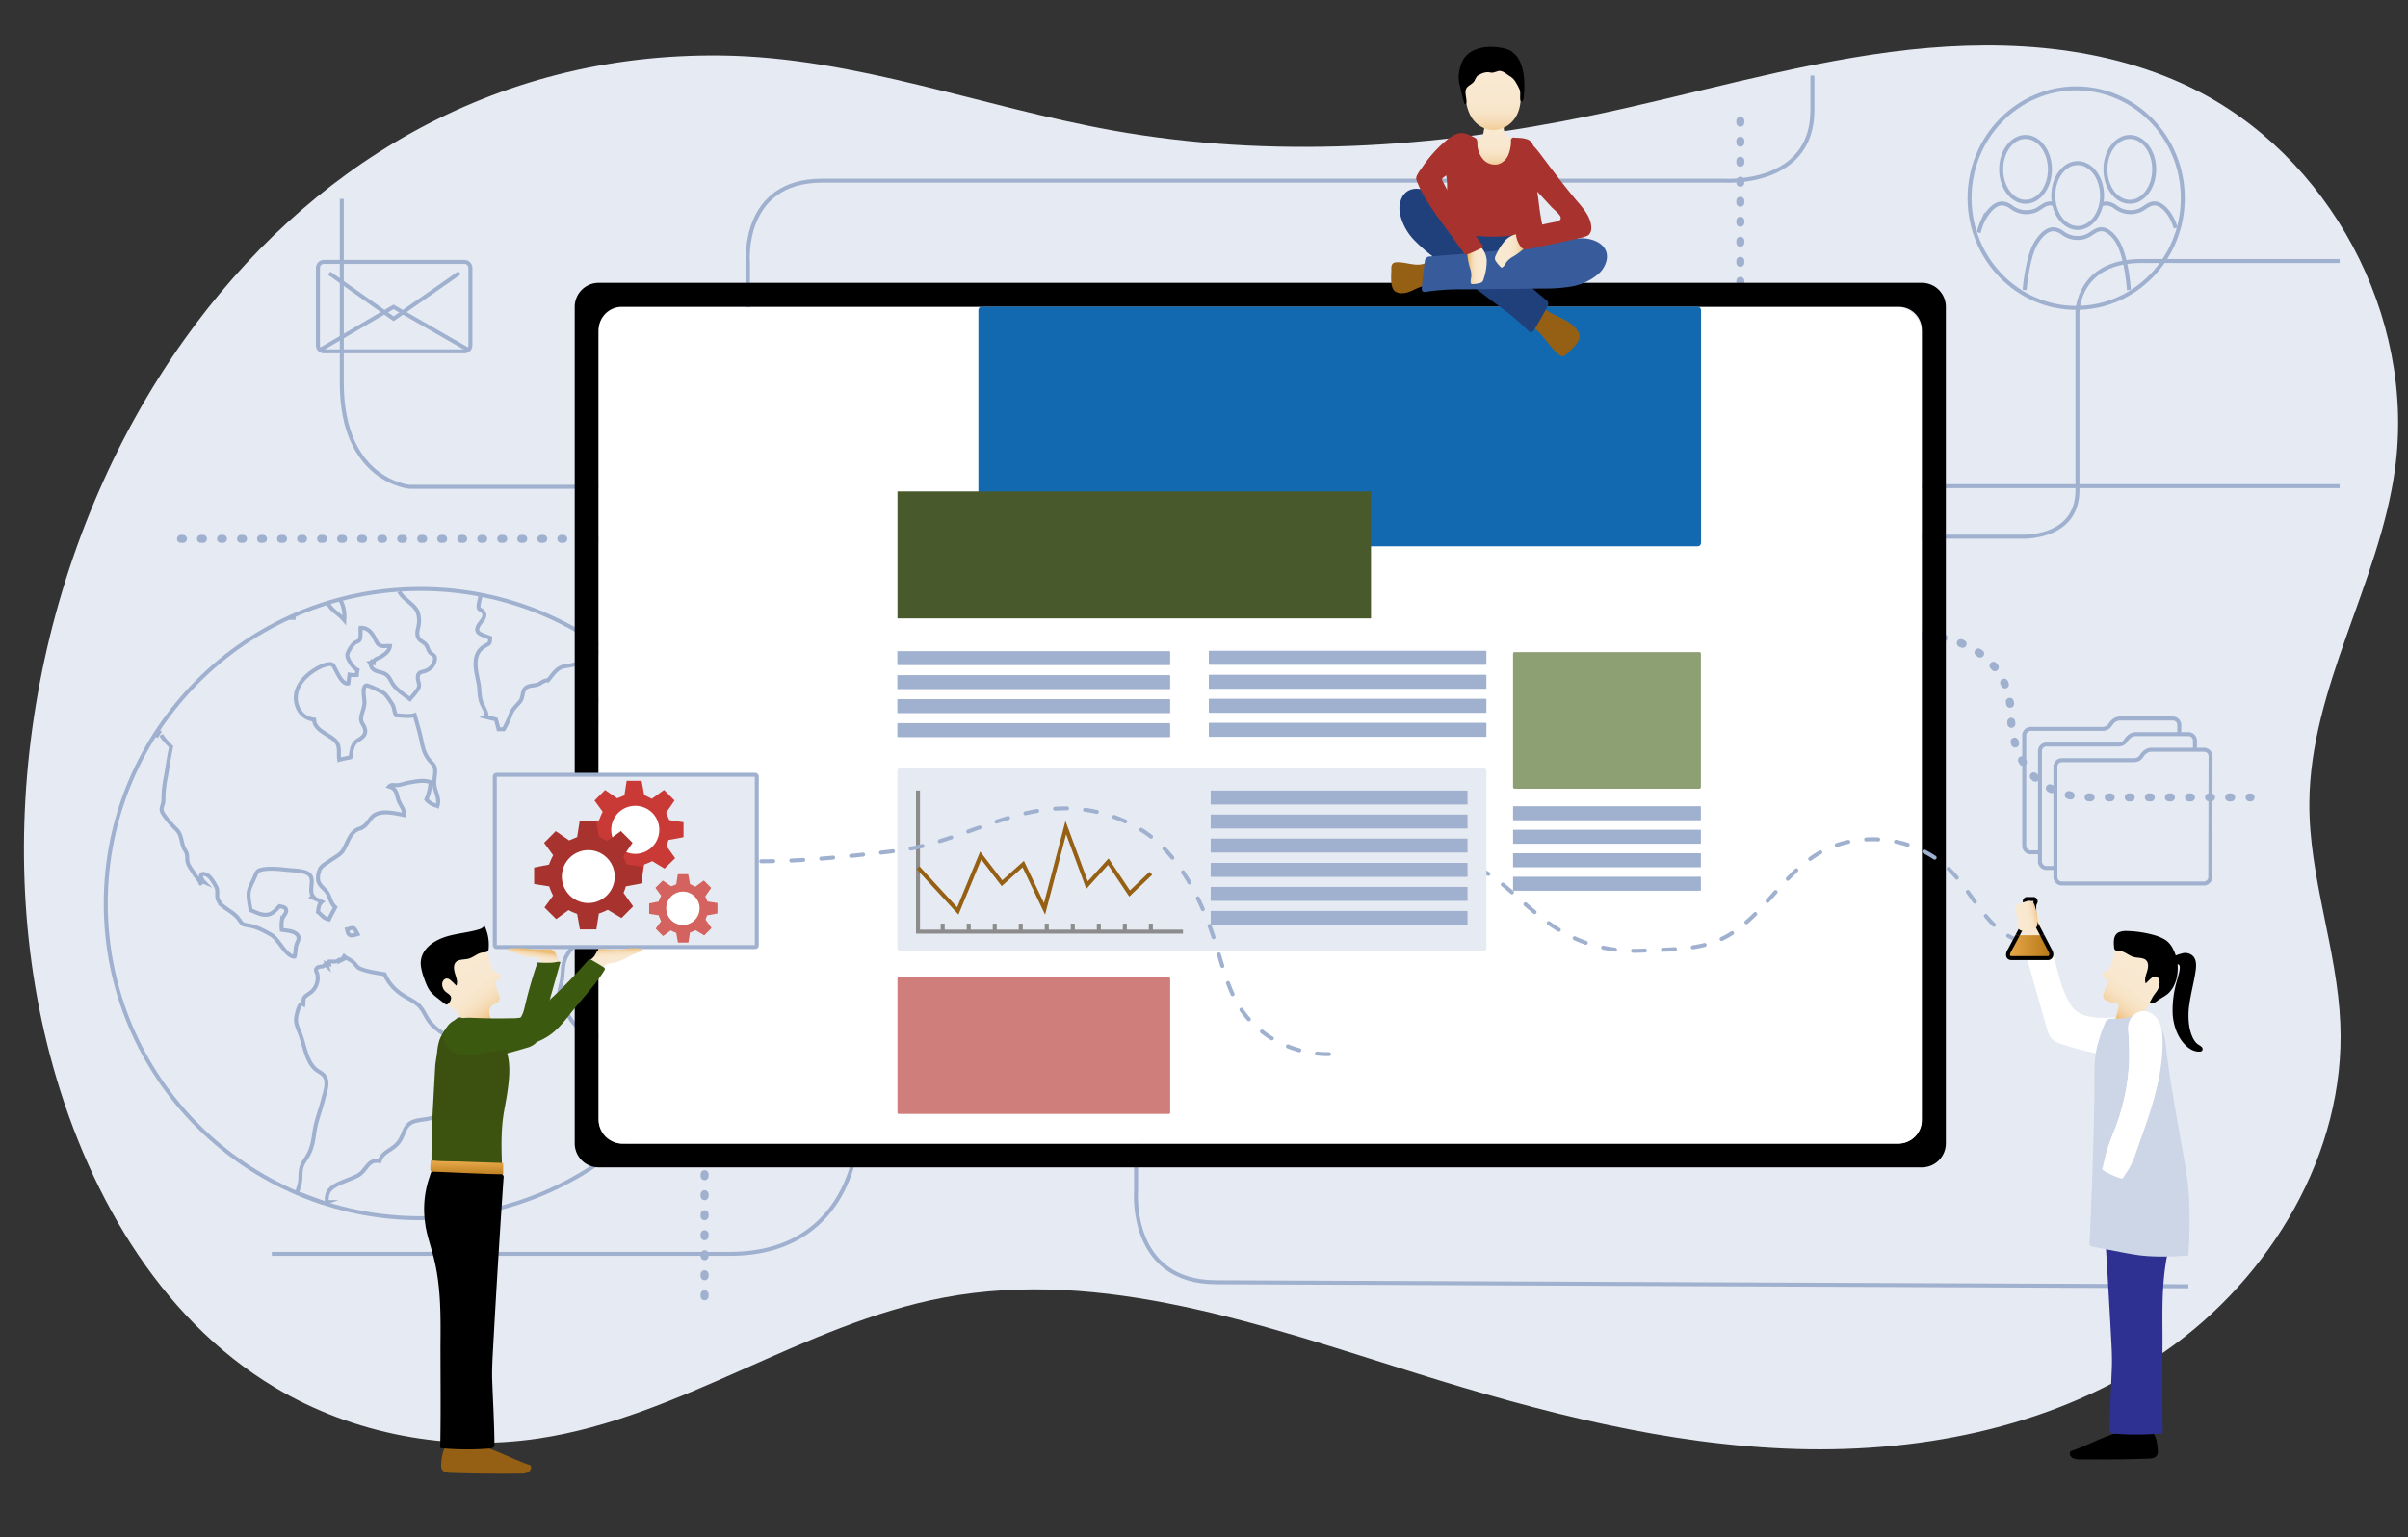 <svg xmlns="http://www.w3.org/2000/svg" xmlns:xlink="http://www.w3.org/1999/xlink" viewBox="0 0 1203 768"><rect x="0" y="0" width="1203" height="768" fill="#333333" stroke="none"/><defs><style>.cls-1,.cls-23{fill:#e6ebf3;}.cls-11,.cls-12,.cls-13,.cls-14,.cls-2,.cls-28,.cls-3,.cls-39,.cls-4,.cls-5{fill:none;}.cls-11,.cls-2,.cls-23,.cls-3,.cls-4,.cls-5{stroke:#a0b1d0;}.cls-11,.cls-12,.cls-2,.cls-4,.cls-5{stroke-linecap:round;}.cls-11,.cls-12,.cls-13,.cls-14,.cls-2,.cls-23,.cls-3,.cls-38,.cls-39,.cls-4,.cls-5{stroke-miterlimit:10;}.cls-2,.cls-4,.cls-5{stroke-width:4px;}.cls-2{stroke-dasharray:1 9;}.cls-11,.cls-12,.cls-13,.cls-14,.cls-23,.cls-3,.cls-38,.cls-39{stroke-width:2px;}.cls-5{stroke-dasharray:1 9.03;}.cls-6{fill:#fff;}.cls-7{fill:#1269b0;}.cls-8{fill:#a0b1d0;}.cls-9{fill:#8da074;}.cls-10{fill:#cf7e7b;}.cls-11,.cls-12{stroke-dasharray:6 9;}.cls-12{stroke:#fff;}.cls-13{stroke:#8c8c8c;}.cls-14{stroke:#956013;}.cls-15{fill:#1f407a;}.cls-16{fill:#956013;}.cls-17{fill:url(#linear-gradient);}.cls-18{fill:url(#linear-gradient-2);}.cls-19{fill:#a8322d;}.cls-20{fill:#385c9b;}.cls-21{fill:url(#linear-gradient-3);}.cls-22{fill:url(#linear-gradient-4);}.cls-24{fill:url(#linear-gradient-5);}.cls-25{fill:url(#linear-gradient-6);}.cls-26{fill:url(#linear-gradient-7);}.cls-27{fill:url(#linear-gradient-8);}.cls-29{fill:url(#linear-gradient-9);}.cls-30{fill:url(#linear-gradient-10);}.cls-31{fill:url(#linear-gradient-11);}.cls-32{fill:#c93a36;}.cls-33{fill:#d4625e;}.cls-34{fill:#2e3192;}.cls-35{fill:url(#linear-gradient-12);}.cls-36{fill:url(#linear-gradient-13);}.cls-37{fill:#cdd6e6;}.cls-38,.cls-39{stroke:#000;}.cls-38{fill:url(#linear-gradient-14);}.cls-40{fill:url(#linear-gradient-15);}.cls-41{fill:#485a2c;}</style><linearGradient id="linear-gradient" x1="747.1" y1="62.72" x2="747.1" y2="83.68" gradientUnits="userSpaceOnUse"><stop offset="0" stop-color="#f9e9d2"/><stop offset="0.46" stop-color="#f9e8d0"/><stop offset="0.62" stop-color="#f8e5c9"/><stop offset="0.74" stop-color="#f6dfbe"/><stop offset="0.84" stop-color="#f4d7ad"/><stop offset="0.92" stop-color="#f1cd97"/><stop offset="0.99" stop-color="#eec07c"/><stop offset="1" stop-color="#edbe78"/></linearGradient><linearGradient id="linear-gradient-2" x1="745.82" y1="35.47" x2="745.82" y2="67.22" xlink:href="#linear-gradient"/><linearGradient id="linear-gradient-3" x1="742.75" y1="132.51" x2="733.86" y2="132.51" xlink:href="#linear-gradient"/><linearGradient id="linear-gradient-4" x1="748.31" y1="125.25" x2="760.95" y2="125.25" xlink:href="#linear-gradient"/><linearGradient id="linear-gradient-5" x1="226.66" y1="481.16" x2="247.41" y2="507.17" xlink:href="#linear-gradient"/><linearGradient id="linear-gradient-6" x1="117.34" y1="458.57" x2="119.1" y2="450.28" gradientTransform="matrix(1, -0.07, 0.07, 1, 114.82, 32.93)" xlink:href="#linear-gradient"/><linearGradient id="linear-gradient-7" x1="245.52" y1="483.52" x2="259.85" y2="540.89" gradientUnits="userSpaceOnUse"><stop offset="0" stop-color="#3c5a0f"/><stop offset="0.86" stop-color="#3c5a0f"/><stop offset="1" stop-color="#3c5a0f"/></linearGradient><linearGradient id="linear-gradient-8" x1="307.12" y1="482.53" x2="306.83" y2="474.07" xlink:href="#linear-gradient"/><linearGradient id="linear-gradient-9" x1="235" y1="510.9" x2="235" y2="601.64" gradientUnits="userSpaceOnUse"><stop offset="0" stop-color="#3c500f"/><stop offset="0.71" stop-color="#3c520f"/><stop offset="0.97" stop-color="#3c590f"/><stop offset="1" stop-color="#3c5a0f"/></linearGradient><linearGradient id="linear-gradient-10" x1="221.69" y1="503.41" x2="302.17" y2="503.41" xlink:href="#linear-gradient-7"/><linearGradient id="linear-gradient-11" x1="233.2" y1="580.44" x2="233.2" y2="588.51" gradientUnits="userSpaceOnUse"><stop offset="0" stop-color="#e8a94a"/><stop offset="1" stop-color="#b57617"/></linearGradient><linearGradient id="linear-gradient-12" x1="370.96" y1="-2334" x2="370.55" y2="-2345.79" gradientTransform="matrix(-0.06, -1.34, 1.14, 0.12, 3702.42, 1252.18)" xlink:href="#linear-gradient"/><linearGradient id="linear-gradient-13" x1="2646.47" y1="480.27" x2="2666.54" y2="505.44" gradientTransform="matrix(-1, 0, 0, 1, 3719.87, 0)" xlink:href="#linear-gradient"/><linearGradient id="linear-gradient-14" x1="1003.21" y1="473.02" x2="1024.86" y2="473.02" xlink:href="#linear-gradient-11"/><linearGradient id="linear-gradient-15" x1="-43.83" y1="-2453.91" x2="-42.43" y2="-2444" gradientTransform="translate(3456.6 288.47) rotate(-92.95)" xlink:href="#linear-gradient"/></defs><g id="Web_registration" data-name="Web registration"><path class="cls-1" d="M92.17,169.55C20.64,269.87-6.52,407.25,24.87,526.83c17.45,66.48,53.59,131.28,112.6,166.52,39.17,23.38,86.64,32.17,131.75,25.39,70.84-10.64,132-57.18,202.38-70.41,79.33-14.9,159.42,13.91,236.46,38,61.66,19.25,124.87,35.81,189.44,37.7s131.14-11.87,184.12-48.82,90.26-99.25,87.57-163.78c-1.55-37.14-15.71-73.09-15.47-110.27.37-57.45,34.73-109.39,42.72-166.28C1207.2,158.2,1163.7,77,1093.94,43.48,1048,21.39,994.73,19.32,944.2,26S844.6,47.43,794.69,57.8C716.29,74.1,634.86,79.32,556,65.21c-65.34-11.7-128.8-36.57-195.18-37.47C245.21,26.16,152.77,84.55,92.17,169.55Z"/><line class="cls-2" x1="869.45" y1="141.31" x2="869.45" y2="52.12"/><path class="cls-3" d="M567.56,568.8v26.41s-3.76,45.5,40.12,45.5l485.59,2"/><path class="cls-3" d="M427.75,508.84v63.69s-4.18,54-63.24,54H135.79"/><path class="cls-3" d="M373.67,179.25V131.09s-3.55-40.81,37.12-40.81H861.45s44,2.93,44-35.2V37.77"/><path class="cls-3" d="M235,133.87a3,3,0,0,0-3-3H161.84a3,3,0,0,0-3,3v38.68a3,3,0,0,0,3,3H232a3,3,0,0,0,3-3Z"/><polyline class="cls-3" points="159.56 175.03 196.59 153.34 234.48 175.1"/><polyline class="cls-3" points="164.48 136.5 196.63 159.27 229.54 136.33"/><ellipse class="cls-3" cx="1064.02" cy="84.63" rx="12.19" ry="16.21"/><ellipse class="cls-3" cx="1011.93" cy="84.63" rx="12.19" ry="16.21"/><ellipse class="cls-3" cx="1037.97" cy="97.71" rx="12.19" ry="16.21"/><ellipse class="cls-3" cx="1037.23" cy="98.99" rx="53.26" ry="54.84"/><path class="cls-3" d="M1063.57,144.87c-.55-7.26-2.29-20.09-6.87-25.82-1.57-2-3.83-4.19-6.35-4.47a4.41,4.41,0,0,0-1.49.07c-2.66.55-4.27,2.62-6.73,3.51a12.24,12.24,0,0,1-11.81-1.88,9.32,9.32,0,0,0-3.21-1.53c-4.83-1.29-9.06,4.7-10.95,8.58-2.5,5.15-4.25,15.83-4.68,21.54"/><path class="cls-3" d="M1086.93,113.92a24.29,24.29,0,0,0-3.74-7.76c-1.56-2-3.82-4.19-6.35-4.47a4.41,4.41,0,0,0-1.49.07c-2.65.55-4.26,2.62-6.73,3.51a12.24,12.24,0,0,1-11.81-1.88,9.23,9.23,0,0,0-3.21-1.53,5.46,5.46,0,0,0-3.44.24"/><path class="cls-3" d="M1025.78,101.91a5.25,5.25,0,0,0-1-.22,4.41,4.41,0,0,0-1.49.07c-2.65.55-4.27,2.62-6.73,3.51a12.24,12.24,0,0,1-11.81-1.88,9.23,9.23,0,0,0-3.21-1.53c-4.83-1.29-9.06,4.7-11,8.58a33,33,0,0,0-2,5.81"/><circle class="cls-3" cx="210.04" cy="451.5" r="157.21"/><path class="cls-3" d="M163.76,301.22c1.66,3.81,5.67,5.48,8.28,8.66.28-4.31-.59-7.93-2.24-10.38"/><path class="cls-3" d="M367,460.53c-1.09-.63-3.93-1.85-3.93-1.85.12-2.6-.4-3.36-1.83-5.81-2.63-5.44-.9-1-.17-6.51-1.73-2.88-4.85-5.28-7.89-6.94l.71-1.83c-3.75-1.8-2.41-1.55-5.11-.74l1.78,2.15.69,1.37c1.12,5.75,4.83,5.78,7.52,10.07-2.49,2.45-.35-.06-2.47,1.15a39.88,39.88,0,0,0-3.58,3.19l-1.95,3.42-3.58-1.1-.92-2.5c2.92-.84,1.48-.53,5.11-.07l.35-2.63c-.67-3.48-.39-2.62-2.78-5.4l-1-.92c.12-1.8.51-1.14-1.5-1.73l-.15-.32-2.55-4.34c-5.17-1.55-7.85-.88-13,.13l-.06,1.08c-5.16,1.51-8.47,5.19-8,11.4,2.2,1.06,4.82,2.65,6.3,1,3.52,1.45.84.59,4.75.3,3-.24,0-.8,3.1.21s4.28,1.24,6.42,3.82V458l.16,6.15c2.93,1.5,2.2.34,5.44,2.48l1.15.87c.14,0,.38.29.58.4l.72,1.22c2.37,1.76,1.52,1.23,4.85,1.71l1.46-1.55,2.91-1.13c1.76.3,4.55,2.67,5.5,3.25"/><path class="cls-3" d="M146.68,308.59l-.32.14h.32Z"/><path class="cls-3" d="M161.56,601c-1.45-.52-7.41-2.69-11.25-4.18C154,598.32,157.75,599.71,161.56,601Z"/><path class="cls-3" d="M335.74,545.26c-2.29,3-4.19,5.41-5.2,6.64C332.33,549.74,334.06,547.52,335.74,545.26Z"/><path class="cls-3" d="M351.39,519.12l-.86,1.78C350.82,520.31,351.11,519.72,351.39,519.12Z"/><path class="cls-3" d="M199.43,295.59c2.11,4,7.24,6,9.18,10.1a13.12,13.12,0,0,1,.66,5.81c-.15,2.06-1.15,4-.67,6.11.56,2.44,2.12,2.62,3.69,4,1.13,1,1.33,2.29,2,3.56,1.22,2.32,3.52,1.61,2.93,4.81a6.85,6.85,0,0,1-3.87,4.91c-2.25,1.21-4.63.37-4.63,3.78,0,1.82,1.1,3.16.44,4.87s-3.07,4.23-4.35,5.8c-3.56-2.77-7.37-4.95-9.41-9-1.51-3-2.65-3.79-5.79-4.56-2.75-.68-4.25-1.71-4.66-4.64a2.66,2.66,0,0,1,1.05,0,1,1,0,0,1-.06-.67c.28.09.48.26.76.33.34-1.74,2.45-1.83,3.7-2.68,2.08-1.42,4.07-2.71,4.43-5.33-3.27-.13-5.27,1-7.08-2.75-1.59-3.32-3.41-6.41-7.6-6.34-.23,1.55.38,4.87-.64,6.25-.41.56-1.85.91-2.44,1.38a14.89,14.89,0,0,0-3.51,5.46c-.4,2.34,2.81,6.94,5.06,8a14.07,14.07,0,0,0-.34,2.49,15.08,15.08,0,0,1-3.67-.18l-.6,4.41c-2.81.63-5.13-4.58-6.27-6.71-1.25-2.32-1.26-3.37-4.08-2.84a18.54,18.54,0,0,0-5.77,2.38c-6.64,3.89-12.37,10.84-9.23,18.89a9.58,9.58,0,0,0,8.28,6.35c0,5.23,7.35,7.37,10.44,10.42,2.81,2.78,1.57,6.07,2.09,9.66,1.83-.48,3.73-.83,5.59-1.24.8-3.55.64-6.5,3.64-8.43,1.75-1.12,3.78-2.29,3.77-4.65,0-2.91-2.54-3.79-2-7,.4-2.61,1.58-4.71,1.62-7.45,0-1.77-1.38-7.84.93-8.42.78-.19,7.37,2.88,8.68,3.82,1.51,1.1,2.94,3.63,4,5.12,1.46,2.08,1,4,2.22,6.05,3,0,6.35.78,9.26-.2,1.19,4.44,2.6,8.88,3.49,13.4.7,3.52,1.58,6.51,3.93,9.3,1.89,2.24,2.82,2.49,2.8,5.49,0,2.15-.63,4.44-.42,6.58.35,3.58,2.83,6.82,1.57,10.67a9.82,9.82,0,0,1-5.55-3.25c1.39-3,1.69-5.36,2.21-8.6-3.34-1.29-7.69-.37-11.09.24-1.85.33-3.8,1.08-5.66,1.24-1.42.12-2.9-.57-4.06.69,3.26.93,3.66,2.95,4.43,6s3.33,5.05,3,8.21c-4.61-.89-12.36-2.88-16,1.09-1.75,1.89-2.94,4.5-5.53,5.45-.06,0,.19.07.17.08-5.75,1-6.58,7.49-9.33,11.41-1.43,2-4.6,3.59-6.74,5.1-3,2.15-4.51,2.54-5.27,6.12-.92,4.36.57,5.48,3.36,8.29,2.55,2.57,2.2,6.17,5,8.54-1,2-2.2,4-3.14,6.1-2.76-.54-3.38-2.15-5.5-3.68.39-2.07.22-3.67,1.93-5.13-1.63-.74-3.28-1.48-4.89-2.23.18-.14.39-.25.57-.39-2.42-3,.7-7.91-1.65-10.72-1.92-2.3-8.08-2.3-10.73-2.57-4.11-.4-9-1.05-13.1-.22-2.17.44-2.62,1-3.54,3.28-.83,2.09-2.09,4.3-2.8,6.38-1.13,3.36.16,7.26.5,10.65,2.91,1.09,5.94,2.93,9.2,2.11,2.11-.53,3.72-2.51,5.3-4.1,1.42.35,3.39.36,3.36,2.4,0,1.12-1.8,2.91-2.1,4.28a19.22,19.22,0,0,0-.12,5.14c2.35.39,6.12.49,7.72,2.42s.06,3.23-.49,5.39c-.48,1.84-.31,3.75-.86,5.58-4,.32-8-8.75-11.44-10.76s-7.07-4-11.06-4.74c-2.76-.51-3.33-.23-4.84-2.53-2.24-3.41-5-4.57-8.07-6.92a9,9,0,0,1-3-3.95c-.6-2.2.37-3.85-.76-6-1-1.9-2.84-5.28-4.94-6.09-3.75-1.46-2.83,2-1.2,3.65-.39-.17-1-.14-1.41-.28,0,.23.06.48.06.71,0,0-.32.46-.32.38.13-.94-2.32-3.54-3-4.65-1-1.77-2.84-3.9-3.38-5.86-.44-1.56,0-3.24-.62-4.83-.35-.91-1-1.69-1.42-2.62-1.33-3.3-1-6.62-3.71-9.17A46.4,46.4,0,0,1,81.79,407c-2.35-3.24,0-4.12-.13-7.7a56.92,56.92,0,0,1,1.26-11.44c.84-4.85,1.49-9.9,2.58-14.65-1.23-1.52-3.85-3.74-4.94-6M301.4,323.56a31.84,31.84,0,0,1-19,9.34c-4.13.46-6,4-8.7,7.13-1.63-.42-3.47,1.4-5,2-1.78.63-4,.34-5.63,1.41-2.51,1.65-1.46,4.72-3.14,6.94-1.92,2.54-3.8,3.56-4.94,6.9a45.93,45.93,0,0,1-3.32,7.11l-2.61,0-1.27-4.9c-1.71-.41-3.46-.83-5.13-1.25,1.52-.58-1.67-5.86-2.18-7.27-1.15-3.12-.78-6.38-1.4-9.57-1.14-6-3.8-14.3,2.92-18.47,2.25-1.39,2.81-.83,2.89-4.2-4.66-1.87-8.68-2.27-5.1-7.28,1.45-2,3.32-3.69,1.37-6-.48-.57-1.49-.71-1.86-1.39-.81-1.5.75-5,.76-6.82m89,257.06c2.23-2.47,1.44-2.29,1.27-6a14.79,14.79,0,0,0-1.71-5.57c-.3-.64-.61-1.28-.9-1.91-1.49-3.21-2.33-6.7-1.44-10,.58-2.16.83-2.51-.42-4.95-1.61-3.15-5.5-2.49-7.52-5.54-.52-.8-1-1.65-1.45-2.48-3.95,0-8.32,2.41-12.24,1.27a31.56,31.56,0,0,0-8.4-1.5c-4.56-.17-9.73-5.93-11.93-9.6-.9-1.49-1.17-3.32-2.08-4.77-.58-1-1.55-1.35-2.19-2.19-1.7-2.25-.33-7.11.38-10,.92-3.71.42-8,1.72-11.52,1.1-3,3.58-5.78,5.56-8.23.94-1.16,2.08-3.08,3.36-3.88s3.32-.53,4.86-1.38a6.91,6.91,0,0,0,3-3.49c.47-1.05.46-3.35,1.84-2.52,0-2.31,3-2.64,4.62-3.7a7.83,7.83,0,0,0,3.74-5.64c-4-2.75-4.35-2.95-4-7.66.26-3.44,2.32-8.13,5.16-10.33,3.7.67,7.6.88,11.3,1.6,3.35-4.87.46-9.41-1.39-14.11,2.53-.68,5.52-.3,6.58-3.27,1.45-4.06-3.25-2-5.23-3.57-1.62-1.33-.83-4.61-2.59-5.87-1.42-1-4.77-.62-5.64,1l-2.62-1.58c.7-4.29.35-5.54,3.93-7.84,1.44-.92,4.12-2,5.17-3.31.84-1.08.91-3.14,1.27-4.51.68-2.57,1-3.29,3.67-3.93,1.29,4,2.43,8,3.69,12.05,1.51,4.84,4.28,8.25,3.38,13.34,2.7,1.59,3.7-.32,5.81-1.86a23.39,23.39,0,0,1,6.76-3.41c3.56-1.24,3.55-6.23,4.44-9.59,2,.14,3.86.26,3.39,2.95,4.52,1.32,5-2.24,3.73-5.59-.55-1.41-3.8-10-5.61-5.09-1.51-.28-3.4-.19-4.39-1.46-1.83-2.36,1-9.72,2.47-11.87M148.56,596c.16-1.67.93-3.24,1.24-4.89.42-2.16.2-4.38.54-6.56.41-2.69,1.64-4.19,3-6.39,2.46-3.84,3.13-8,3.75-12.44.79-5.61,2.92-10.68,4.29-16.13,1-4.11,3.53-10-.41-13-1.75-1.32-3.13-1.85-4.52-3.53-3.76-4.54-4.39-11.06-6.57-16.63-1-2.63-2.28-5-1.92-7.88.2-1.6,1.65-8.48,3.62-6.84.14-.88-.1-2.23.31-3,.73-1.39,3.09-2.37,4.19-3.54a9.45,9.45,0,0,0,2.52-8.13c-.25-1.57-1.71-2.44.29-3.75a11.51,11.51,0,0,1,2.33-.42c.89-.17.91-1.46,2.12-.31-.09-.29-.09-.69-.19-1,.33.13.94.05,1.27.14-.07-.36.14-.9.09-1.22,1.17-.14,2.35.11,3.49-.12s1.46-1.38,2.83-.74a19.68,19.68,0,0,1,1.1-1.83c1.53,1.29,3.48,1.83,4.89,3.33,1.25,1.33,1.71,2.35,3.39,3,3.58,1.43,8.14,2,11.93,2.67a22.9,22.9,0,0,0,6.88,8.85c3,2.53,7,3.91,9.89,6.46,2.73,2.42,3.72,6.11,6,8.83a29.31,29.31,0,0,0,9.55,7.15,33.43,33.43,0,0,1,5.69,3c1.41,1,3.12,3,4.79,3.13,2.08,2.57,2.23,3.57,1.15,7a9.75,9.75,0,0,1-3.16,4.69,61.43,61.43,0,0,0-4.87,5.38c-2,2.37-2.68,5.17-4,8.14-2,4.58-4.38,8.33-9.46,9.46-5.32,1.19-10.13.33-12.55,6.15-1.32,3.18-2.18,5.61-5,7.87s-6.37,3.52-7.44,7.29c-5.86-1.11-6.41,4.6-10.65,7.07-4,2.34-11.68,3.91-14.52,7.7-.9,1.2-1.55,4.24-1,5.67a10.3,10.3,0,0,1-1.67.44M80.09,365c-.74,1.07-1.46,2.16-2.17,3.26m217.48-21.8c1.32,1,2.45,2.4,3.68,3.3s2.24.44,3.4,0a13.24,13.24,0,0,1,5.62-.6c-.61,1.33.19,1.48,1.33,1.59-.31,0-.61,0-.92,0,1.13.21,1.91.11,2.44,1.22a7.61,7.61,0,0,1-.15,4.22c-.71,1.67-3.66,4-5.2,3.54,0,.26-.23.64-.22.87-1.43-.64-2-1.1-3.41-.77s-2.28,1.06-3.66.23a11.53,11.53,0,0,1-3.21-2.84,11.66,11.66,0,0,1-.34-2.64,5.51,5.51,0,0,0-1.82-3.16Zm-122,117.92c3.68-1.35,3.45-.89,5.24,2.36C175.37,467.74,174.07,468.08,173.37,464.38Z"/><path class="cls-3" d="M354.84,243.25H204.75s-34-2.64-34-52V99.38"/><path class="cls-3" d="M910.37,268.17h99s28.5,1.75,28.5-23.25v-89s0-25.5,32-25.5h99"/><line class="cls-3" x1="910.37" y1="242.92" x2="1168.87" y2="242.92"/><line class="cls-4" x1="910.37" y1="317.59" x2="910.87" y2="317.59"/><path class="cls-5" d="M919.9,317.59h43.8s41,2,41,41c0,0-.66,39.83,39.84,39.83h74.8"/><line class="cls-4" x1="1123.86" y1="398.42" x2="1124.36" y2="398.42"/><line class="cls-2" x1="90.41" y1="269.25" x2="387.4" y2="269.25"/><path d="M960.12,141.31h-661a12,12,0,0,0-12,12v418a12,12,0,0,0,12,12h661a12,12,0,0,0,12-12v-418A12,12,0,0,0,960.12,141.31Zm0,418.54a11.5,11.5,0,0,1-11.46,11.46H310.58a11.5,11.5,0,0,1-11.46-11.46V164.77a11.5,11.5,0,0,1,11.46-11.46H948.66a11.5,11.5,0,0,1,11.46,11.46Z"/><rect class="cls-6" x="299.05" y="153.52" width="661" height="418" rx="12"/><rect class="cls-7" x="488.79" y="153.24" width="361.03" height="119.73" rx="1.68"/><rect class="cls-8" x="448.3" y="325.34" width="136.3" height="7" rx="0.27"/><rect class="cls-8" x="448.3" y="337.34" width="136.3" height="7" rx="0.27"/><rect class="cls-8" x="448.3" y="349.34" width="136.3" height="7" rx="0.27"/><line class="cls-2" x1="352" y1="586.71" x2="352" y2="648.93"/><rect class="cls-8" x="448.3" y="361.34" width="136.3" height="7" rx="0.27"/><rect class="cls-8" x="603.9" y="361.17" width="138.68" height="7" rx="0.27"/><rect class="cls-8" x="755.9" y="402.84" width="93.85" height="7" rx="0.22"/><rect class="cls-8" x="755.9" y="414.59" width="93.85" height="7" rx="0.22"/><rect class="cls-8" x="755.9" y="426.34" width="93.85" height="7" rx="0.22"/><rect class="cls-8" x="755.9" y="438.09" width="93.85" height="7" rx="0.22"/><rect class="cls-9" x="755.9" y="325.84" width="93.85" height="68.25" rx="0.7"/><rect class="cls-10" x="448.37" y="488.34" width="136.23" height="68.25" rx="0.58"/><rect class="cls-8" x="603.9" y="349.17" width="138.68" height="7" rx="0.27"/><rect class="cls-8" x="603.9" y="337.17" width="138.68" height="7" rx="0.27"/><path class="cls-11" d="M1008.73,470c-15.55-4.91-22.48-22.55-33.73-34.37-17.22-18.11-47.74-21.62-68.63-7.88-16.86,11.1-26.76,31.11-44.59,40.58-12.12,6.44-26.44,5.9-40.14,6.63-57.73,3.06-65.52-48.64-101.51-43.82a20,20,0,0,0-7.91,2.75"/><rect class="cls-8" x="603.9" y="325.17" width="138.68" height="7" rx="0.27"/><path class="cls-12" d="M356.51,432c16.44,0,32.93,0,49.25,2s32.48,6.13,48.83,8.55,33.3,3.12,49.16-1.53a75.5,75.5,0,0,0,26.63-14.09,41.83,41.83,0,0,0,10.22-12.35"/><rect class="cls-1" x="448.3" y="383.88" width="294.28" height="91.28" rx="1.32"/><rect class="cls-8" x="604.83" y="394.99" width="128.33" height="7" rx="0.19"/><rect class="cls-8" x="604.83" y="406.99" width="128.33" height="7" rx="0.19"/><rect class="cls-8" x="604.83" y="418.99" width="128.33" height="7" rx="0.19"/><rect class="cls-8" x="604.83" y="431.16" width="128.33" height="7" rx="0.19"/><rect class="cls-8" x="604.83" y="443.16" width="128.33" height="7" rx="0.19"/><rect class="cls-8" x="604.83" y="455.16" width="128.33" height="7" rx="0.19"/><polyline class="cls-13" points="458.62 394.99 458.62 465.51 591.01 465.51"/><line class="cls-13" x1="470.95" y1="461.51" x2="470.95" y2="465.51"/><line class="cls-13" x1="483.95" y1="461.51" x2="483.95" y2="465.51"/><line class="cls-13" x1="496.95" y1="461.51" x2="496.95" y2="465.51"/><line class="cls-13" x1="509.95" y1="461.51" x2="509.95" y2="465.51"/><line class="cls-13" x1="522.95" y1="461.51" x2="522.95" y2="465.51"/><line class="cls-13" x1="535.95" y1="461.51" x2="535.95" y2="465.51"/><line class="cls-13" x1="548.95" y1="461.51" x2="548.95" y2="465.51"/><line class="cls-13" x1="561.95" y1="461.51" x2="561.95" y2="465.51"/><line class="cls-13" x1="574.95" y1="461.51" x2="574.95" y2="465.51"/><polyline class="cls-14" points="458.62 433.55 478.51 455.16 489.95 427.46 500.57 441.31 511.2 431.77 521.83 454.14 532.45 413.51 543.08 442.25 553.7 430.55 564.33 446.45 574.95 436.36"/><path class="cls-15" d="M765.59,111.76c1.19,2.92,1.27,6.26,2,9.37s2.52,6.34,5.28,6.81a65,65,0,0,1-28.65,1.26c-3.43-.62-7.22-1.85-8.9-5.36-1-2-1-4.43-1.39-6.7s-1.37-3.74-2.27-5.56c5.49-.65,11.51.41,17.07.46C750.43,112.06,765.19,110.78,765.59,111.76Z"/><path class="cls-16" d="M711.59,131.68c-4.36,1.63-9.17-.84-13.82-.63a3,3,0,0,0-1.75.48c-.89.66-1,2-.94,3.07,0,2.85-.72,8.77,1.7,10.87a5.75,5.75,0,0,0,4,1c3.66-.1,6.45-2.54,10-3.44a4.47,4.47,0,0,0,2.21-1,3.74,3.74,0,0,0,.81-2.3C713.86,138.85,714.38,130.64,711.59,131.68Z"/><path class="cls-17" d="M738.48,69.16a4.19,4.19,0,0,0-1.54.36c-1.81,1-1.35,4.71-1,6.36a11.38,11.38,0,0,0,3.86,6.24c1.56,1.26,3.68,2.1,5.56,1.42a15.81,15.81,0,0,1,1.67-.68c1.81-.43,3.67,1.1,5.48.67a.42.42,0,0,1-.51-.2,12.81,12.81,0,0,0,5.88-6.62,8.07,8.07,0,0,0,.59-4,4.68,4.68,0,0,0-2-3.37c-1.3-.83-3.08-.87-4.12-2-.89-1-.95-2.38-1.18-3.67a1,1,0,0,0-.31-.65,1,1,0,0,0-.57-.14l-7.43-.25a1.28,1.28,0,0,0-.7.11,1.12,1.12,0,0,0-.44.65c-.35,1-.39,2.08-.65,3.1A3.37,3.37,0,0,1,739.29,69,3.68,3.68,0,0,1,738.48,69.16Z"/><path class="cls-18" d="M732.88,53.1A22.09,22.09,0,0,0,734.26,57c4.34,9.34,15.93,10.7,22.13,2.69,2.53-3.27,3.46-7.73,3.35-12a57.68,57.68,0,0,0-2.23-12.55,12,12,0,0,0-1.74-4.34c-1.82-2.4-5-2.8-7.87-2.85-6.89-.13-15.37.41-15.81,9.56C731.84,42.73,731.63,48.15,732.88,53.1Z"/><path class="cls-19" d="M723.87,116.81a1,1,0,0,1-.67-.21,1.06,1.06,0,0,1-.23-.7,176.46,176.46,0,0,1-.14-19.38,43,43,0,0,0,0-6.62c-.42-4-2.1-7.76-2.66-11.74-.51-3.61,1.38-3.61,4.17-6.16,3.29-3,5.44-5.91,9.16-4.68a17.45,17.45,0,0,1,4,1.93,4.09,4.09,0,0,1,.57,2.51,12.27,12.27,0,0,0,2.84,7.82,7.75,7.75,0,0,0,7.66,2.47,8.28,8.28,0,0,0,5-4.71,18.55,18.55,0,0,0,1.31-6.89,1.39,1.39,0,0,1,1.79-1.66c3.21.2,7.75,0,9.11,3.46,1.62,4.13,1.59,8.63,1.56,13a93.78,93.78,0,0,0,1,12.86c.24,1.93.49,3.87.73,5.81s.57,3.64.85,5.46c.14,1,1,4,.53,4.92a1.63,1.63,0,0,1-1.24.66L757,117.35C746.4,119.44,734.56,117.45,723.87,116.81Z"/><path class="cls-16" d="M764.94,163.05c5.4,2.95,8.37,9.27,13.07,13.51a5.36,5.36,0,0,0,2,1.3c1.34.37,2.3-.5,3.05-1.32,1.93-2.1,6.81-5.62,5.9-9.42-.39-1.67-1.81-3.21-3.22-4.52-3.64-3.38-8.06-4.26-12.11-6.93a7.3,7.3,0,0,0-2.83-1.41,3.15,3.15,0,0,0-2.38.9C767.71,155.75,761.5,161.17,764.94,163.05Z"/><path d="M730.2,46.6c.08.46,1.42,5.5,1.56,5.51a.74.74,0,0,0,.74-.46,1.92,1.92,0,0,0,.14-.92c0-1.54-.52-3-.5-4.6,0-3.47,2.9-3.33,4.45-5.69a18.21,18.21,0,0,1,1.19-2.23,4.47,4.47,0,0,1,1.55-1,8.31,8.31,0,0,1,4.22-1.14,14.64,14.64,0,0,0,2.08.28,26.05,26.05,0,0,0,2.91-.86c2.1-.38,4.05,1.52,5.71,2.56a8,8,0,0,1,3,3.07,25.82,25.82,0,0,1,2.1,4.08,6.24,6.24,0,0,1,.16,1.29c0,.69-.24,3.58.26,4,.83.74,1.33-.68,1.41-1.43.73-6.73.72-15.4-3.5-21.1-.28-.37-2.49-2.15-2.49-2.33-2.43-1.52-6.06-2-8.86-2.17-5.83-.37-12.7,1.25-15.6,6.86a19.34,19.34,0,0,0-2,8.6,20.16,20.16,0,0,0,.87,4.93C729.88,44.77,730,45.69,730.2,46.6Z"/><path class="cls-15" d="M772.07,149.64c-10.13-8.71-20.31-17.37-30-26.56q-9.45-8.94-18.25-18.52a50.9,50.9,0,0,0-7.21-7c-4.76-3.49-12.5-5.39-16.08.84a12.78,12.78,0,0,0-1,8.93,27.59,27.59,0,0,0,7.08,12.76,83.43,83.43,0,0,0,11.24,9.55l31.39,23.6a112.4,112.4,0,0,1,14.27,12,2.23,2.23,0,0,0,1.15.78c.82.13,1.45-.67,1.88-1.38,2.25-3.68,4.39-7.44,6.42-11.25a2.5,2.5,0,0,0-.9-3.81Z"/><path class="cls-20" d="M802.76,129.3a12.72,12.72,0,0,1-4.49,7.78A27.56,27.56,0,0,1,785,143.16a82.15,82.15,0,0,1-14.71,1l-39.27.42a112.29,112.29,0,0,0-18.61,1.22,2.27,2.27,0,0,1-1.39-.05c-.74-.39-.77-1.41-.7-2.23q.55-6.45,1.5-12.86a3.24,3.24,0,0,1,.58-1.7,3.34,3.34,0,0,1,2.39-.84c13.33-1,26.66-2,39.92-3.62q12.91-1.61,25.68-4.11a52.11,52.11,0,0,1,9.92-1.33C796.21,119.11,803.57,122.16,802.76,129.3Z"/><path class="cls-21" d="M742.74,130.4a28,28,0,0,1-1.5,8.85,3.39,3.39,0,0,1-.79,1.61,3.14,3.14,0,0,1-1.4.63,17.16,17.16,0,0,1-4,.47c-.74-1.22-.06-2.77,0-4.19a11.88,11.88,0,0,0-.76-4.18,35.6,35.6,0,0,1-1.28-6.86,2,2,0,0,1,.17-1.26,1.94,1.94,0,0,1,.86-.65,31.26,31.26,0,0,1,3.74-1.54c1.26-.43,1.69-.22,2.59.8A10.39,10.39,0,0,1,742.74,130.4Z"/><path class="cls-22" d="M752.14,120a28.16,28.16,0,0,0-4.83,7.56,3.26,3.26,0,0,0-.49,1.72,3,3,0,0,0,.61,1.41,17,17,0,0,0,2.68,3.06c1.37-.4,1.9-2,2.77-3.14a11.9,11.9,0,0,1,3.37-2.58,35.15,35.15,0,0,0,5.56-4.23,2.08,2.08,0,0,0,.72-1,2.11,2.11,0,0,0-.2-1.07,32,32,0,0,0-1.74-3.64c-.64-1.17-1.11-1.3-2.46-1.15A10.37,10.37,0,0,0,752.14,120Z"/><path class="cls-19" d="M741.12,123.17a230,230,0,0,1-20.36-32.54,1.79,1.79,0,0,1-.3-1.13,1.86,1.86,0,0,1,.88-1l6.6-4.62c2.85-2,5.8-4.11,7.36-7.21s1.16-7.49-1.79-9.31a6.87,6.87,0,0,0-5.65-.46,16,16,0,0,0-5,3,63.88,63.88,0,0,0-12.44,13.86,25.7,25.7,0,0,0-2.56,3.93c-.67,1.55-.27,2.23.39,3.86a57.21,57.21,0,0,0,4.3,8.3c3,4.94,6.43,9.62,9.84,14.29l9.12,12.48a1.5,1.5,0,0,0,.69.61,1.43,1.43,0,0,0,.88-.13,55,55,0,0,0,8.09-3.76ZM722.36,90.88"/><path class="cls-19" d="M791.82,118.25a4.7,4.7,0,0,0,2-1,5,5,0,0,0,1.16-3.92c-.33-4.91-3.78-9-7-12.7-6.47-7.66-12.47-15.71-18.51-23.71-1.78-2.35-3.67-4.79-6.36-6s-6.39-.75-7.85,1.82c-1.14,2-.59,4.53.29,6.65,2.28,5.51,6.48,10,10.56,14.33q4.5,4.82,8.94,9.68c1.07,1.18,4.3,3.62,4.63,5.15.41,1.88-2,2.2-3.41,2.48a168.77,168.77,0,0,0-17.6,4.37,2,2,0,0,0-1.14.67,1.77,1.77,0,0,0-.15,1.16,12.21,12.21,0,0,0,2.26,5.89,3.35,3.35,0,0,0,1.62,1.36,4,4,0,0,0,1.94,0q13.82-2.73,27.55-5.87C791.15,118.43,791.49,118.35,791.82,118.25Z"/><rect class="cls-23" x="247.19" y="387.14" width="130.89" height="86.07" rx="0.81"/><path class="cls-16" d="M220.41,731.9a4.39,4.39,0,0,0,.33,2.22c.79,1.52,2.81,1.77,4.52,1.83q17.46.57,34.94.36a7.26,7.26,0,0,0,3.81-.76c1.1-.71,1.74-2.33.95-3.38-7-2.32-13.62-5.88-20.6-8.38-5.18-1.85-10.74-3.13-16.27-2.72-2.6.19-4.31.26-5.7,2.31C220.89,725.58,220.5,729.33,220.41,731.9Z"/><path class="cls-24" d="M218.72,498.34c2.76,3.49,7.7,4.66,10.38,8.28,1.79,2.42,2.29,5.52,2.75,8.49a21.75,21.75,0,0,0,12.79-1.78,2.06,2.06,0,0,0,1-.77,1.83,1.83,0,0,0,.14-.93c-.11-1.87-1.29-3.48-1.37-5.4-.05-1.5.41-3.42,1.82-4.18a13.27,13.27,0,0,0,2.43-1.25c1.29-1.1,1.08-2.57.52-3.95a28.13,28.13,0,0,1-1.59-5.4,1.36,1.36,0,0,1,0-.87,1.33,1.33,0,0,1,.49-.48,9.73,9.73,0,0,0,1.35-.92,1.71,1.71,0,0,0,.6-1.46,2.21,2.21,0,0,0-1.33-1.41,10.38,10.38,0,0,1-2-1.21,2.47,2.47,0,0,1-.52-.5,2.21,2.21,0,0,1-.27-.53,60,60,0,0,1-1.81-6.66,9.7,9.7,0,0,0-1-3,11,11,0,0,0-4.22-3.59c-5.67-2.7-12.91-.77-17.62,3a27.87,27.87,0,0,0-4.56,5,8.73,8.73,0,0,0-1.5,2.54,9.21,9.21,0,0,0-.31,2.72,34.83,34.83,0,0,0-.07,3.82,23.31,23.31,0,0,0,.72,3.27,21.47,21.47,0,0,0,2.68,6.51C218.42,497.93,218.57,498.14,218.72,498.34Z"/><path d="M213.91,493.71a12.24,12.24,0,0,0,1.21,1.82,20.83,20.83,0,0,0,3.49,3.2l3.51,2.77a1.79,1.79,0,0,0,.9.45c.57,0,1-.47,1.35-.93a3.78,3.78,0,0,0,1-2.5c-.16-1.42-1.76-2.11-2.83-3.06a5,5,0,0,1-1.6-3.12,3.48,3.48,0,0,1,.55-2.42,2.22,2.22,0,0,1,2.21-.94,3.49,3.49,0,0,1,1.47.88,33.84,33.84,0,0,1,2.8,2.69c.83-1.88,0-4-.62-6s-1-4.36.42-5.84,4.17-1.12,6.33-1.68c2.49-.66,4.47-2.81,7-3.08,1-.11,2.28,0,2.78-.92a2.19,2.19,0,0,0,.23-.91,22,22,0,0,0-2.27-12c0,1.24-1.43,1.92-2.62,2.28-5,1.51-10.33,1.91-15.39,3.32-7,1.94-14.55,6.79-13.55,15.09a29.69,29.69,0,0,0,1.68,6.24A29.35,29.35,0,0,0,213.91,493.71Z"/><path class="cls-25" d="M267.11,478.29c-.35-.05-.69-.07-1-.09a30.32,30.32,0,0,1-3.56-.18c-2.53-.44-4.73-2.18-7.3-2.38a2.9,2.9,0,0,1-1.1-.2.76.76,0,0,1-.44-.92,1,1,0,0,1,.78-.48,16.41,16.41,0,0,1,3.2-.28,22.58,22.58,0,0,1,2.73,0c1.87.12,3.73.38,5.59.5,2.55.16,5.14,0,7.69.06a4.35,4.35,0,0,1,3.08.86c1,1,1.67,3.29,2.08,4.63a1.68,1.68,0,0,1-1.63,2.22,22.59,22.59,0,0,1-3.77.08c-.67,0-1.34,0-2-.11s-1.09-.1-1.13-.94a3.76,3.76,0,0,0-.18-1.2,1.76,1.76,0,0,0-.72-.95A6.58,6.58,0,0,0,267.11,478.29Z"/><path class="cls-26" d="M224.35,526.85c12.36,4.27,26.67.39,38.65-3.26a10.75,10.75,0,0,0,4.3-2.07c1.48-1.36,2.09-3.4,2.63-5.33l.64-2.24,3.16-11.19,3.17-11.2,1.58-5.59.79-2.8.39-1.4c.09-.3.38-.74.25-1s-.79-.23-1.12-.18c-.48.06-.94.16-1.42.23a21.37,21.37,0,0,1-3.1.26c-1.92,0-3.85,0-5.77-.17-.39,1.24-.8,2.47-1.21,3.7q-2.61,8.06-4.63,16.3c-.14.6-.29,1.21-.43,1.81-.57,2.43-1.19,5-3,6.71-3.21,3-9.25,2.72-13.32,2.76-5.19.06-10.36-.47-15.54-.58-2.1-.05-4.32,0-6.12,1.09-2.88,1.74-3.75,5.49-3.91,8.85a5.57,5.57,0,0,0,.46,3,5.44,5.44,0,0,0,3.06,2.17Z"/><path class="cls-27" d="M306.28,481.1a24.72,24.72,0,0,0,7-2.6,32.78,32.78,0,0,1,3-1.6l4-1.59c.35-.15.77-.37.76-.75a.62.62,0,0,0-.42-.55,1.89,1.89,0,0,0-.71-.12c-1.46,0-2.94-.18-4.39-.13s-3,.59-4.51.59a19.73,19.73,0,0,1-3.44.16,59.47,59.47,0,0,1-6.25-.33,3.92,3.92,0,0,0-2.07.24c-.9.46-1.28,1.52-1.77,2.4a7.79,7.79,0,0,1-2.31,2.6c-.32.24-2.39,1.39-2.06,1.92a.55.55,0,0,0,.27.17l3.41,1.36a11.84,11.84,0,0,0,4.07.46,1.18,1.18,0,0,0,.79-.16,2,2,0,0,0,.35-.5c.67-1.15,2.23-1.27,3.55-1.44C305.72,481.2,306,481.15,306.28,481.1Z"/><path class="cls-28" d="M211.81,489.57l-.13,0"/><path class="cls-29" d="M246.47,512A2.87,2.87,0,0,1,249,513.5,70.6,70.6,0,0,1,254,529c1,5.8.12,12.56-.77,18.32-.54,3.44-1.28,6.85-1.78,10.3-1.21,8.36-.93,16.86-.65,25.3-11.46,2-22.67.19-34.11-.11a.78.78,0,0,1-.52-.15.73.73,0,0,1-.18-.41c-.83-4.28-.22-8.43-.26-12.72,0-5.19.24-10.37.52-15.55l1.13-20.45c.13-2.65.69-5.13,1-7.76a26.47,26.47,0,0,1,1.33-6.55,19,19,0,0,1,4.56-6.46c1.18-1.16,3.31-3.86,4.9-4.34,1.42-.42,4.21,1.66,5.62,2.11a34.81,34.81,0,0,0,6.38,1.42C242.53,512.14,244.72,511.8,246.47,512Z"/><path class="cls-30" d="M236.75,508.6c-3.61-.15-7.31-.16-10.4,1.61-3.72,2.14-5.74,7.11-4.06,11.06,1.55,3.62,5.61,5.62,9.53,6s7.82-.65,11.69-1.39c10.86-2.08,22.66-2.46,31.58-9,4.67-3.41,8.1-8.22,11.73-12.72,5.1-6.34,10.78-12.27,15.05-19.19a1.4,1.4,0,0,0,.29-1,1.34,1.34,0,0,0-.67-.72c-1.39-.89-2.81-1.75-4.24-2.56-1.84-1-2.48-2-4-.25-2.28,2.62-4.6,5.19-7,7.71q-7.05,7.43-14.74,14.21c-2.39,2.12-4.9,4.22-7.9,5.3a26.67,26.67,0,0,1-8.68,1.13c-5.59.09-11.17.12-16.75-.15Z"/><path d="M212.56,612.51c.95,5.48,2.83,10.75,4.18,16.14,3.56,14.19,3.45,29,3.31,43.64,0,17.1.22,34.17-.13,51.27a136.93,136.93,0,0,0,24.88.19,2.63,2.63,0,0,0,1.75-.59,2.67,2.67,0,0,0,.47-1.91c-.11-10.42-.71-20.7-1.1-31.09-.2-5.09.07-10.18.35-15.26q2.34-43,5.28-86.06a2,2,0,0,0-2.48-2.51l-25.49-1.44c-1.91-.11-4.58-.76-6.44-.36s-1.89,1.68-2.54,3.54a49.25,49.25,0,0,0-2,24.44Z"/><path class="cls-31" d="M216,585.47h.12c3.07,0,35.25,1.65,35.26,1.16,0-1.84,0-3.67,0-5.51,0,0-18.4-.6-20.06-.68-5.27-.23-10.92,0-16.11-.68a28,28,0,0,0-.19,4.67,1.19,1.19,0,0,0,.27.83A1.08,1.08,0,0,0,216,585.47Z"/><path class="cls-32" d="M301.11,405.61,297,400l5.28-5.27,6.06,4.16,3.6-1.48,1.13-7.26h7.46l1.32,7.07,3.8,1.9,6.07-4.43,5.28,5.28-4.2,6.11,1.54,3.66,7.14,1.11v7.47l-7.53,1.39a23.21,23.21,0,0,1-1,3l4.34,6.08L332,434l-6.19-3.72a30.83,30.83,0,0,1-4,1.7l-1.12,7.16h-7.47l-1.25-7a24.85,24.85,0,0,1-3.89-1.7l-5.56,4.06-5.28-5.28,3.9-5.36a30.36,30.36,0,0,1-1.74-4.18l-6.83-1.06v-7.46l6.74-1.35A29.19,29.19,0,0,1,301.11,405.61Z"/><path class="cls-33" d="M330.3,447.55l-2.87-3.93,3.68-3.67,4.21,2.9,2.51-1,.79-5.06h5.2l.91,4.93,2.65,1.32,4.23-3.09,3.68,3.68-2.93,4.26,1.07,2.54,5,.78v5.2l-5.25,1a15.31,15.31,0,0,1-.71,2.06l3,4.24-3.67,3.68-4.31-2.59a21.54,21.54,0,0,1-2.81,1.18l-.78,5h-5.2l-.88-4.89a17.33,17.33,0,0,1-2.7-1.18l-3.88,2.82L327.57,464l2.71-3.74a21.08,21.08,0,0,1-1.21-2.91l-4.75-.74v-5.2l4.69-.93A19.58,19.58,0,0,1,330.3,447.55Z"/><path class="cls-6" d="M329.36,414.64a12,12,0,1,1-11.95-12A11.95,11.95,0,0,1,329.36,414.64Z"/><path class="cls-19" d="M276.36,427.36l-4.55-6.23,5.83-5.83,6.69,4.6,4-1.64,1.25-8h8.24l1.45,7.81,4.2,2.1,6.71-4.9,5.83,5.83-4.64,6.76,1.7,4,7.89,1.24v8.24l-8.31,1.54a25.79,25.79,0,0,1-1.14,3.27l4.8,6.73-5.83,5.83-6.83-4.11a33.15,33.15,0,0,1-4.47,1.87l-1.23,7.92h-8.25l-1.38-7.76a27,27,0,0,1-4.3-1.88l-6.14,4.49L272,453.43l4.31-5.93a32.44,32.44,0,0,1-1.93-4.61l-7.54-1.17v-8.25l7.45-1.48A31.84,31.84,0,0,1,276.36,427.36Z"/><path class="cls-6" d="M349.5,453.83a8.33,8.33,0,1,1-8.33-8.32A8.33,8.33,0,0,1,349.5,453.83Z"/><path class="cls-6" d="M307.11,438a13.21,13.21,0,1,1-13.2-13.21A13.21,13.21,0,0,1,307.11,438Z"/><path class="cls-3" d="M1088.73,366.83v-4.35a3.28,3.28,0,0,0-3-3.46H1059c-2.16.08-3.72,1.52-4.84,3.22a4.42,4.42,0,0,1-1.17,1.23,4.79,4.79,0,0,1-2.84.74h-35.87a3.28,3.28,0,0,0-3,3.47v54.73a3.28,3.28,0,0,0,3,3.46H1019"/><path class="cls-3" d="M1096.55,374.64v-4.35a3.27,3.27,0,0,0-3-3.46h-26.7c-2.16.08-3.71,1.52-4.84,3.22a4.57,4.57,0,0,1-1.16,1.24,4.92,4.92,0,0,1-2.85.74h-35.87a3.27,3.27,0,0,0-3,3.46v54.73a3.27,3.27,0,0,0,3,3.46h4.77"/><path class="cls-3" d="M1104.36,378.1a3.27,3.27,0,0,0-3-3.46h-26.71c-2.15.08-3.71,1.52-4.84,3.23a4.39,4.39,0,0,1-1.16,1.23,4.92,4.92,0,0,1-2.85.74H1029.9a3.27,3.27,0,0,0-3.05,3.46V438a3.27,3.27,0,0,0,3.05,3.46h71.33a3.27,3.27,0,0,0,3-3.46Z"/><path d="M1078,724.9a4.27,4.27,0,0,1-.33,2.16c-.77,1.49-2.75,1.74-4.43,1.8q-17.09.55-34.2.35a7,7,0,0,1-3.73-.75c-1.09-.69-1.71-2.27-.94-3.3,6.9-2.27,13.34-5.76,20.18-8.21,5.07-1.81,10.51-3.06,15.92-2.66,2.55.18,4.22.25,5.59,2.26C1077.49,718.71,1077.87,722.38,1078,724.9Z"/><path class="cls-34" d="M1087.7,607.43c-.93,5.36-2.77,10.52-4.09,15.8-3.49,13.89-3.38,28.4-3.25,42.73,0,16.74-.2,33.46.14,50.2a133.93,133.93,0,0,1-24.36.19,2.58,2.58,0,0,1-1.72-.58,2.61,2.61,0,0,1-.46-1.87c.11-10.2.7-20.27,1.08-30.44.19-5-.08-10-.35-14.94q-2.28-42.16-5.16-84.28a2.59,2.59,0,0,1,.23-1.61,2.66,2.66,0,0,1,2.19-.85l25-1.4c1.87-.11,4.49-.75,6.31-.36s1.84,1.65,2.48,3.48a48.16,48.16,0,0,1,2,23.93Z"/><path class="cls-35" d="M1019.46,462.94A18.38,18.38,0,0,1,1019,461c-.64-3.7-1.85-8.41-5.63-9.05a10.85,10.85,0,0,0-4.46.48,2.13,2.13,0,0,0-1.44.81c-.46.76-.16,1.91.1,2.91a23.3,23.3,0,0,1,.74,5.77,4.61,4.61,0,0,0,.42,2.47c1.28,2.07,4,2,4.92,4.33a12,12,0,0,1,.64,2.78l.76,5.14a2,2,0,0,0,.35,1c.51.59,8.05-.38,8-.53a14.65,14.65,0,0,0-.54-2.9C1021.88,470.39,1020.51,466.71,1019.46,462.94Z"/><path class="cls-6" d="M1075.54,525.68c-14.41,5-31.11.46-45.09-3.8a12.68,12.68,0,0,1-5-2.42c-1.72-1.59-2.43-4-3.07-6.22l-.74-2.61-3.69-13.06-3.69-13.06L1012.4,478l-.93-3.27-.46-1.63c-.1-.35-.43-.86-.29-1.22s.93-.27,1.31-.21c.56.07,1.1.19,1.65.27a27.48,27.48,0,0,0,3.62.31c2.25,0,4.5-.06,6.74-.21.45,1.45.93,2.88,1.4,4.32,2.71,8.32,3.76,16.48,8.21,24.29a19.51,19.51,0,0,0,2.38,3.44c3.13,3.41,8.75,4.36,13.19,4.44,6.45.12,12.88-.53,19.33-.68,2.45-.05,5,0,7.14,1.28,3.36,2,4.37,6.41,4.56,10.32a6.63,6.63,0,0,1-.54,3.51,6.33,6.33,0,0,1-3.57,2.52Z"/><path class="cls-36" d="M1081.35,497.37a6.69,6.69,0,0,1-1.48,1.33c-2.08,1.34-4.62,1.2-6.31,3.21a13.51,13.51,0,0,0-1.72,2.85,13.92,13.92,0,0,0-1.3,3.68c-.23,1.48-.22,2.82-1.39,3.91-1.87,1.74-5.29,1.57-7.62,1.22-1.68-.25-5.06-.3-5.12-2.58a6,6,0,0,1,.42-1.94,54.53,54.53,0,0,0,1.46-5.33,2.4,2.4,0,0,0-.22-2.09,2.75,2.75,0,0,0-2-.59,8.38,8.38,0,0,1-4.49-1.63c-1.15-1-.91-2.53-.41-3.77a27.71,27.71,0,0,0,1.56-5.29,1.37,1.37,0,0,0,0-.85,1.35,1.35,0,0,0-.48-.47,9.3,9.3,0,0,1-1.32-.9,1.67,1.67,0,0,1-.59-1.42,2.16,2.16,0,0,1,1.31-1.39,10.81,10.81,0,0,0,1.91-1.18,2.64,2.64,0,0,0,.51-.49,2.53,2.53,0,0,0,.26-.52,55.64,55.64,0,0,0,1.77-6.53,9.52,9.52,0,0,1,1-2.91,10.74,10.74,0,0,1,4.14-3.51c5.54-2.65,12.63-.76,17.24,2.94a27,27,0,0,1,4.47,4.9c3.36,4.45,2.23,11.92.06,16.63A12.26,12.26,0,0,1,1081.35,497.37Z"/><path d="M1086,492.72a17.69,17.69,0,0,1-1.91,2.77c-1.66,2-4.13,2.95-6.21,4.5-.9.68-2.13,1.62-3.34,1.42a.62.62,0,0,1-.5-.31c-.11-.31.7-1.56.85-1.88a16,16,0,0,1,1.44-2.38c.49-.66,1-1.28,1.44-2,.91-1.51,1.72-4.43.57-6a2.19,2.19,0,0,0-2.16-.92,3.45,3.45,0,0,0-1.44.86,34.16,34.16,0,0,0-2.74,2.64c-.82-1.84,0-3.94.6-5.86s1-4.27-.41-5.72-4.09-1.09-6.19-1.64c-2.44-.64-4.38-2.75-6.89-3-1-.11-2.23,0-2.72-.9a2.29,2.29,0,0,1-.22-.9c-.26-2.66-.48-6.24,2.37-7.58a9.22,9.22,0,0,1,4-.63,54.35,54.35,0,0,1,13.47,2,22,22,0,0,1,6,2.57,12,12,0,0,1,3.75,4.69,21,21,0,0,1,2,12.33,17.11,17.11,0,0,1-1.78,5.86Z"/><path class="cls-28" d="M1087.79,488.52l.13,0"/><path class="cls-37" d="M1054.5,509a2.84,2.84,0,0,0-2.5,1.46,69.92,69.92,0,0,0-4.89,15.19c-1.16,6.83-.65,14.09-.77,21q-.21,11.37-.51,22.75-.6,22.74-1.63,45.47c-.08,2-.18,3.94-.27,5.91,0,.71,0,1.58.63,1.93a1.88,1.88,0,0,0,.61.19l14.29,2.74c3.29.63,6.59,1.26,9.91,1.66,7.92.94,15.94.53,23.9.12a238.88,238.88,0,0,0,.48-25.1c-.11-3.51-.31-7-.69-10.49s-1-7.17-1.59-10.73c-3.35-19.48-7.22-39-9.47-58.61a25.35,25.35,0,0,0-1.3-6.41,18.73,18.73,0,0,0-4.46-6.33c-1.16-1.14-3.24-3.78-4.8-4.25-1.39-.42-4.12,1.63-5.5,2.07a34.4,34.4,0,0,1-6.25,1.39C1058.36,509.14,1056.22,508.81,1054.5,509Z"/><path class="cls-38" d="M1008,467.29c-2,3.67-4.16,7.75-4.26,7.92-.85,1.46-.9,3.53,1.13,3.53h18.27c1.25,0,2.35-1.4,1.22-3.53l-4.13-7.9"/><path class="cls-39" d="M1020.26,467.31l-2.83-5.41a9.07,9.07,0,0,1-1.14-4.38c0-1.33,0-2.66,0-4,0-.27,0-.55,0-.82a3.77,3.77,0,0,1,.51-1.68,1.22,1.22,0,0,0-.68-1.8h-3.7a1.23,1.23,0,0,0-.69,1.8,3.72,3.72,0,0,1,.52,1.68v3a15.61,15.61,0,0,1-.2,3.42,9.18,9.18,0,0,1-1,2.38l-3.09,5.78"/><path class="cls-40" d="M1018,460.4a24.3,24.3,0,0,0-1.33-7.4,5.44,5.44,0,0,0-.86-1.95c-1.48-1.85-5.41,0-7.16.59a3.23,3.23,0,0,0-1.73,1.1c-.56.86-.2,2,.11,3a19.44,19.44,0,0,1,.86,5.82,3.84,3.84,0,0,0,.5,2.47c1.78,2.21,6,.82,8.11-.15a2.21,2.21,0,0,0,.9-.62,2.18,2.18,0,0,0,.37-.92A10.27,10.27,0,0,0,1018,460.4Z"/><path class="cls-6" d="M1069.65,505.4c3.45-.68,7,1.62,8.69,4.68s2,6.71,2.06,10.23c.13,18.08-6.09,35.54-12.22,52.56-.92,2.56-1.72,5.23-2.84,7.72a34.6,34.6,0,0,1-2.43,4.48c-.38.6-.82,1.1-1.15,1.73a8.13,8.13,0,0,1-1.29,1.84.58.58,0,0,1-.32.22.62.62,0,0,1-.33,0,31.72,31.72,0,0,1-4.4-1.6c-1.36-.61-2.57-1.42-3.89-2.11-.61-.32-.49-.61-.47-1.27a27.61,27.61,0,0,1,.4-3.85,47.56,47.56,0,0,1,2-7.6c1.18-3.43,2.58-6.77,3.83-10.16a106.44,106.44,0,0,0,6.37-31.6,140.56,140.56,0,0,0-.46-16.16C1063,510.39,1065.21,506.28,1069.65,505.4Z"/><path class="cls-6" d="M1069.65,505.4a9.34,9.34,0,0,1,2.89.07,51.43,51.43,0,0,1-.3,10.52c-.17,1.67-.35,3.34-.53,5-.26,2.36-.51,4.72-.86,7.07-1.23,8.4-3.63,16.59-5.37,24.9-1.06,5-1.88,10.16-3.17,15.16a84.16,84.16,0,0,1-4,11.78c-.82,1.94-1.72,3.85-2.68,5.72-.67,1.3-.74,1.3-2.06.67-.9-.42-1.78-.89-2.63-1.39a1.22,1.22,0,0,1-.55-.5,1.25,1.25,0,0,1,0-.83c.89-3.62,1.74-7.25,2.93-10.79s2.66-7,4-10.55a106.44,106.44,0,0,0,6.37-31.6,140.56,140.56,0,0,0-.46-16.16C1063,510.39,1065.21,506.28,1069.65,505.4Z"/><path d="M1090.11,476.41a5.5,5.5,0,0,1,5.33,1.18c1.89,1.78,1.83,4.77,1.48,7.34-.78,5.59-2.33,11.05-3.11,16.65a36.27,36.27,0,0,0,0,11.67c.55,2.92,1.81,6.92,4.4,8.68a8.39,8.39,0,0,1,1.75,1.24,1.41,1.41,0,0,1,.1,1.93,1.67,1.67,0,0,1-1,.34c-2.95.27-5.73-1.52-7.73-3.71-3.7-4-5.53-9.54-5.9-15a51.83,51.83,0,0,1,2-16.26c.57-2.24,1.61-5,1.55-7.26a1.52,1.52,0,0,0-.38-1.12,1.58,1.58,0,0,0-1.07-.29,11.76,11.76,0,0,0-3,.38,1.42,1.42,0,0,1-.93.05c-1-.43-.47-2.29,0-2.88a6.25,6.25,0,0,1,2.47-1.53A23.52,23.52,0,0,1,1090.11,476.41Z"/><circle class="cls-6" cx="375.91" cy="313.43" r="4.41"/><rect class="cls-41" x="448.37" y="245.55" width="236.57" height="63.46"/><path class="cls-11" d="M380.32,430.34c22.47,0,45.08-2.62,67.29-5.18,31.84-3.67,59.85-24.49,92.31-20.81a73.82,73.82,0,0,1,29.94,10.12c19.21,11.68,30.65,35.66,37.2,56.25,2.82,8.87,5,18,8.9,26.44,9.32,20.24,31.21,31.54,53.25,29.29"/></g></svg>